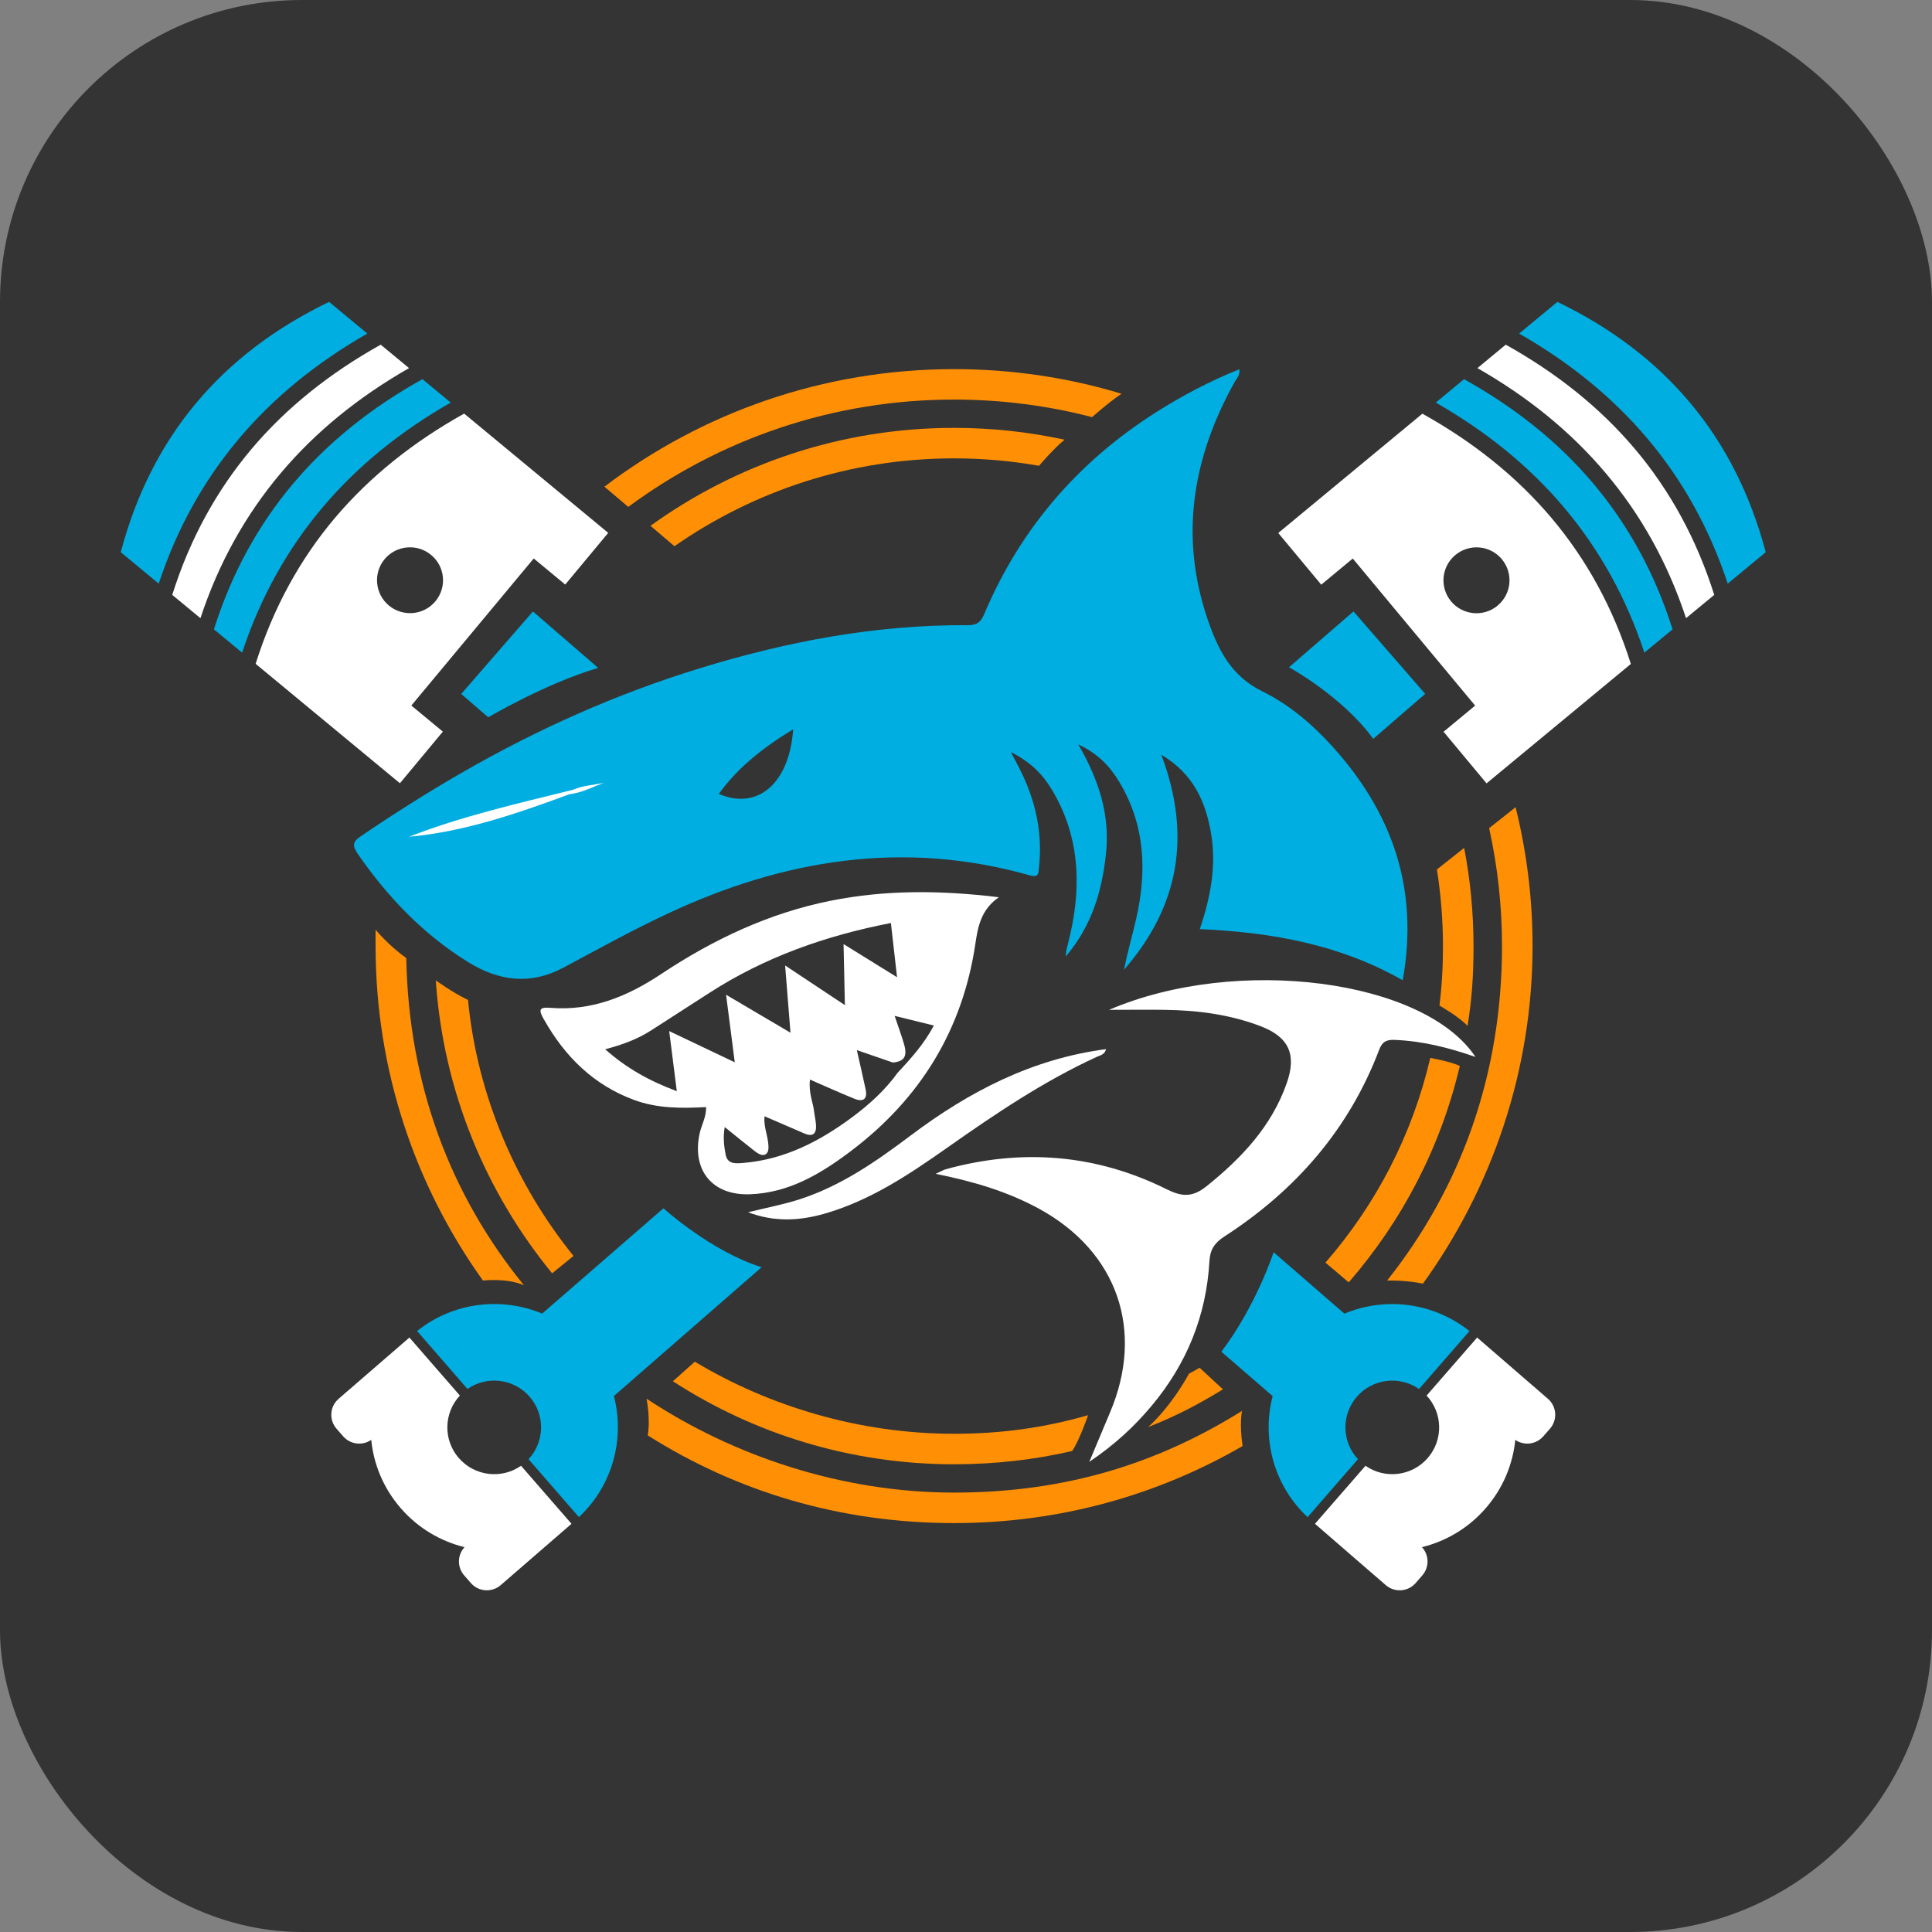 <svg xmlns="http://www.w3.org/2000/svg" fill="none" viewBox="0 0 32 32" height="32" width="32">
<rect x="0" y="0" width="32" height="32" fill="#808080" stroke="none"/>
<rect fill="#343434" rx="5" height="32" width="32"></rect>
<path fill="#00AEE1" d="M22.057 12.351C21.725 11.986 21.344 11.665 20.903 11.448C20.382 11.193 20.166 10.742 19.997 10.242C19.533 8.866 19.758 7.567 20.452 6.323C20.485 6.265 20.542 6.214 20.527 6.116C20.037 6.313 19.58 6.554 19.142 6.832C17.85 7.654 16.895 8.764 16.3 10.175C16.244 10.306 16.176 10.357 16.03 10.355C14.507 10.345 13.031 10.625 11.58 11.072C10.211 11.493 8.914 12.072 7.676 12.783C7.095 13.116 6.531 13.474 5.977 13.85C5.847 13.938 5.827 13.998 5.926 14.143C6.421 14.859 7.009 15.474 7.753 15.935C8.264 16.251 8.782 16.319 9.331 16.028C9.902 15.723 10.469 15.408 11.056 15.134C12.979 14.232 14.97 13.908 17.055 14.498C17.212 14.542 17.199 14.457 17.209 14.364C17.272 13.788 17.15 13.249 16.889 12.736C16.851 12.661 16.811 12.585 16.744 12.457C17.068 12.62 17.268 12.823 17.42 13.076C17.873 13.828 17.915 14.631 17.729 15.464C17.707 15.561 17.682 15.658 17.659 15.755C17.656 15.767 17.657 15.781 17.652 15.843C18.091 15.327 18.254 14.747 18.319 14.136C18.386 13.506 18.206 12.926 17.86 12.33C18.189 12.485 18.384 12.694 18.537 12.948C18.971 13.669 18.999 14.44 18.815 15.234C18.751 15.511 18.671 15.783 18.618 16.061C19.527 15.018 19.741 13.843 19.235 12.501C19.773 12.82 19.975 13.291 20.062 13.824C20.148 14.353 20.048 14.868 19.873 15.389C21.061 15.442 22.19 15.642 23.233 16.236C23.507 14.722 23.059 13.451 22.057 12.351V12.351ZM11.906 13.149C12.23 12.701 12.652 12.375 13.137 12.08C13.075 12.973 12.55 13.428 11.906 13.149Z"></path>
<path fill="#00AEE1" d="M2.629 9.667L2 9.146C2.507 7.231 3.67 5.859 5.451 5L6.084 5.525C5.251 6.001 4.538 6.578 3.958 7.266C3.378 7.954 2.931 8.751 2.629 9.667Z" clip-rule="evenodd" fill-rule="evenodd"></path>
<path fill="white" d="M7.687 6.851C6.844 7.321 6.126 7.894 5.546 8.58C4.967 9.267 4.526 10.069 4.234 10.995L6.624 12.973L7.335 12.118L6.813 11.686L8.84 9.25L9.362 9.682L10.074 8.826L7.687 6.85L7.687 6.851ZM7.212 9.959C7.019 10.191 6.674 10.222 6.442 10.03C6.21 9.838 6.178 9.494 6.37 9.262C6.563 9.03 6.908 8.999 7.14 9.191C7.373 9.383 7.405 9.727 7.212 9.959Z" clip-rule="evenodd" fill-rule="evenodd"></path>
<path fill="#00AEE1" d="M4.01 10.81L3.543 10.424C3.836 9.497 4.277 8.696 4.856 8.009C5.435 7.323 6.153 6.749 6.997 6.28L7.465 6.668C6.632 7.144 5.92 7.72 5.34 8.408C4.76 9.096 4.313 9.894 4.01 10.81Z" clip-rule="evenodd" fill-rule="evenodd"></path>
<path fill="white" d="M3.32 10.239L2.853 9.853C3.145 8.926 3.587 8.125 4.165 7.438C4.744 6.752 5.463 6.179 6.306 5.709L6.775 6.097C5.942 6.573 5.229 7.149 4.649 7.838C4.069 8.526 3.622 9.323 3.32 10.239Z" clip-rule="evenodd" fill-rule="evenodd"></path>
<path fill="#00AEE1" d="M20.231 22.39L21.079 23.124C20.895 23.827 21.095 24.602 21.658 25.129L22.492 24.169C22.225 23.884 22.212 23.436 22.474 23.134C22.736 22.832 23.182 22.783 23.504 23.006L24.339 22.047C23.736 21.567 22.939 21.477 22.267 21.758L21.095 20.741C21.095 20.741 20.809 21.621 20.23 22.389L20.231 22.39ZM9.908 11.063L8.827 10.128L7.639 11.494L8.087 11.881C8.087 11.881 9.044 11.315 9.908 11.063H9.908Z"></path>
<path fill="white" d="M23.647 24.15C23.384 24.452 22.938 24.502 22.617 24.278L21.78 25.239L22.953 26.255C23.099 26.381 23.321 26.366 23.448 26.22L23.559 26.092C23.677 25.956 23.671 25.755 23.552 25.626C23.948 25.528 24.32 25.313 24.607 24.982C24.895 24.651 25.057 24.255 25.098 23.849C25.243 23.949 25.443 23.926 25.562 23.79L25.673 23.663C25.8 23.517 25.785 23.296 25.639 23.169L24.466 22.154L23.629 23.115C23.896 23.401 23.91 23.848 23.647 24.15H23.647Z"></path>
<path fill="#00AEE1" d="M28.617 9.667C28.314 8.751 27.867 7.953 27.288 7.266C26.707 6.578 25.995 6.001 25.162 5.525L25.795 5C27.576 5.859 28.739 7.231 29.246 9.146L28.617 9.667Z" clip-rule="evenodd" fill-rule="evenodd"></path>
<path fill="white" d="M25.7 8.582C25.121 7.895 24.403 7.322 23.559 6.852L21.172 8.828L21.884 9.684L22.406 9.251L24.433 11.687L23.91 12.12L24.622 12.975L27.012 10.997C26.72 10.07 26.278 9.268 25.7 8.582L25.7 8.582ZM24.805 10.031C24.573 10.224 24.227 10.192 24.034 9.96C23.841 9.728 23.874 9.384 24.106 9.192C24.339 8.999 24.684 9.031 24.876 9.263C25.069 9.495 25.037 9.839 24.804 10.031H24.805Z" clip-rule="evenodd" fill-rule="evenodd"></path>
<path fill="#00AEE1" d="M27.236 10.81C26.934 9.894 26.487 9.096 25.907 8.408C25.327 7.72 24.614 7.144 23.781 6.668L24.249 6.28C25.094 6.75 25.812 7.323 26.39 8.009C26.969 8.696 27.411 9.498 27.703 10.424L27.236 10.81Z" clip-rule="evenodd" fill-rule="evenodd"></path>
<path fill="white" d="M27.926 10.239C27.624 9.323 27.177 8.525 26.597 7.838C26.017 7.149 25.304 6.573 24.471 6.097L24.94 5.709C25.783 6.179 26.502 6.752 27.081 7.438C27.66 8.125 28.101 8.927 28.393 9.853L27.926 10.239Z" clip-rule="evenodd" fill-rule="evenodd"></path>
<path fill="#00AEE1" d="M22.745 12.238L23.606 11.493L22.418 10.127L21.35 11.052C21.35 11.052 22.235 11.535 22.745 12.238ZM10.988 20.014L8.98 21.757C8.307 21.477 7.51 21.565 6.908 22.046L7.743 23.006C8.064 22.782 8.509 22.832 8.772 23.134C9.035 23.436 9.021 23.883 8.754 24.169L9.589 25.128C10.15 24.602 10.352 23.827 10.168 23.123L12.615 20.989C11.78 20.73 10.989 20.014 10.989 20.014H10.988Z"></path>
<path fill="white" d="M7.6 24.15C7.862 24.452 8.308 24.502 8.63 24.278L9.466 25.239L8.293 26.255C8.147 26.381 7.926 26.366 7.799 26.22L7.687 26.092C7.569 25.956 7.575 25.755 7.694 25.626C7.298 25.528 6.927 25.313 6.639 24.982C6.351 24.651 6.189 24.255 6.149 23.849C6.003 23.949 5.803 23.926 5.684 23.79L5.573 23.663C5.446 23.517 5.462 23.296 5.608 23.169L6.781 22.154L7.617 23.115C7.35 23.401 7.337 23.848 7.599 24.15H7.6Z"></path>
<path fill="#FF9005" d="M18.576 6.521C18.348 6.676 18.089 6.909 18.089 6.909C17.359 6.719 16.592 6.618 15.802 6.618C13.782 6.618 11.915 7.28 10.406 8.396L10.011 8.061C11.621 6.839 13.629 6.114 15.803 6.114C16.767 6.114 17.698 6.256 18.577 6.522L18.576 6.521ZM20.581 23.951C19.17 24.767 17.547 25.227 15.802 25.227C13.922 25.227 12.209 24.71 10.728 23.774C10.777 23.508 10.709 23.167 10.709 23.167C12.148 24.119 13.947 24.722 15.802 24.722C17.657 24.722 19.178 24.238 20.572 23.369C20.572 23.369 20.525 23.573 20.581 23.951ZM23.569 21.261C23.269 21.199 22.975 21.21 22.975 21.21C24.202 19.666 24.878 17.789 24.878 15.67C24.878 14.999 24.804 14.346 24.665 13.717L25.103 13.37C25.286 14.107 25.384 14.877 25.384 15.67C25.384 17.748 24.702 19.691 23.569 21.26V21.261ZM8.679 21.289C8.395 21.162 7.999 21.21 7.999 21.21C6.88 19.646 6.221 17.734 6.221 15.67C6.221 15.585 6.219 15.485 6.221 15.399C6.221 15.399 6.433 15.659 6.729 15.868C6.769 17.955 7.45 19.781 8.679 21.289Z"></path>
<path fill="#FF9005" d="M17.633 7.283C17.456 7.425 17.209 7.715 17.209 7.715C16.752 7.634 16.282 7.592 15.802 7.592C14.082 7.592 12.485 8.131 11.171 9.047L10.774 8.709C12.19 7.689 13.927 7.087 15.802 7.087C16.431 7.087 17.043 7.155 17.633 7.283ZM9.145 21.09C8.045 19.747 7.342 18.069 7.218 16.238C7.218 16.238 7.485 16.434 7.752 16.563C7.905 18.157 8.554 19.635 9.499 20.802L9.145 21.09V21.09ZM17.759 24.033C17.132 24.178 16.478 24.253 15.802 24.253C14.087 24.253 12.488 23.748 11.145 22.878L11.509 22.554C12.743 23.296 14.244 23.748 15.802 23.748C16.585 23.748 17.305 23.647 18.022 23.44C18.022 23.44 17.886 23.841 17.759 24.033ZM19.019 23.635C19.42 23.271 19.694 22.752 19.694 22.752C19.785 22.704 19.78 22.705 19.869 22.654L20.256 23.012C19.836 23.268 19.478 23.455 19.019 23.636V23.635ZM24.179 17.656C23.862 19.002 23.226 20.217 22.339 21.24L21.954 20.913C22.794 19.946 23.393 18.796 23.69 17.522C23.69 17.522 24.015 17.579 24.179 17.655V17.656ZM24.307 16.993C24.173 16.844 23.842 16.655 23.842 16.655C23.883 16.322 23.9 16.019 23.9 15.671C23.9 15.239 23.865 14.815 23.8 14.401L24.251 14.044C24.353 14.571 24.406 15.115 24.406 15.671C24.406 16.15 24.381 16.538 24.307 16.992V16.993Z"></path>
<path fill="white" d="M15.497 19.442C16.133 19.57 16.69 19.738 17.207 20.019C18.507 20.727 18.963 22.035 18.385 23.396C18.277 23.65 18.172 23.904 18.042 24.213C18.464 23.928 18.789 23.626 19.075 23.284C19.655 22.592 19.98 21.794 20.032 20.891C20.042 20.702 20.114 20.587 20.277 20.482C21.457 19.719 22.342 18.708 22.844 17.386C22.894 17.253 22.964 17.219 23.096 17.224C23.556 17.241 23.996 17.352 24.438 17.506C23.591 16.224 20.491 15.816 18.37 16.726C18.71 16.726 18.999 16.722 19.287 16.726C19.832 16.733 20.367 16.801 20.88 16.997C21.349 17.177 21.479 17.467 21.313 17.939C21.061 18.657 20.567 19.179 19.985 19.647C19.748 19.837 19.574 19.822 19.322 19.697C18.15 19.115 16.926 19.02 15.666 19.366C15.627 19.377 15.591 19.4 15.497 19.443V19.442Z"></path>
<path fill="white" d="M18.32 17.377C17.094 17.537 16.05 18.081 15.088 18.804C14.518 19.233 13.935 19.64 13.248 19.863C12.979 19.95 12.698 20.003 12.39 20.079C12.827 20.243 13.238 20.221 13.651 20.104C14.411 19.887 15.057 19.454 15.691 19.008C16.484 18.45 17.285 17.909 18.17 17.503C18.223 17.479 18.296 17.469 18.32 17.377Z"></path>
<path fill="white" d="M6.773 13.86C7.657 13.516 8.579 13.307 9.495 13.08C9.657 13.007 9.836 13.005 10.006 12.964C9.831 13.028 9.665 13.118 9.478 13.148C9.464 13.151 9.449 13.152 9.434 13.154C8.569 13.473 7.7 13.775 6.773 13.86V13.86Z"></path>
<path fill="white" d="M9.011 16.888C9.359 17.504 9.834 17.972 10.504 18.219C10.886 18.36 11.286 18.359 11.694 18.337C11.702 18.494 11.621 18.627 11.589 18.769C11.455 19.378 11.793 19.802 12.418 19.781C13.069 19.759 13.599 19.439 14.098 19.062C15.245 18.194 15.945 17.055 16.156 15.627C16.198 15.344 16.25 15.066 16.544 14.861C15.578 14.744 14.666 14.737 13.759 14.919C12.738 15.123 11.812 15.561 10.954 16.131C10.39 16.506 9.802 16.748 9.115 16.693C8.919 16.677 8.922 16.731 9.01 16.888L9.011 16.888ZM12.003 18.667C12.174 18.805 12.332 18.934 12.493 19.06C12.55 19.105 12.627 19.156 12.685 19.116C12.739 19.079 12.731 18.992 12.722 18.917C12.705 18.779 12.647 18.646 12.663 18.489C12.891 18.587 13.106 18.68 13.321 18.773C13.464 18.835 13.524 18.778 13.516 18.634C13.511 18.557 13.492 18.481 13.483 18.404C13.466 18.254 13.392 18.112 13.415 17.881C13.68 17.996 13.913 18.102 14.15 18.198C14.299 18.259 14.372 18.203 14.337 18.041C14.293 17.834 14.245 17.629 14.192 17.393C14.404 17.466 14.597 17.533 14.789 17.599C14.975 17.581 15.031 17.499 14.976 17.302C14.933 17.151 14.877 17.004 14.818 16.826C15.052 16.883 15.25 16.932 15.468 16.986C15.306 17.289 15.091 17.53 14.87 17.765C14.661 18.056 14.398 18.294 14.114 18.505C13.576 18.904 12.994 19.206 12.309 19.262C12.184 19.272 12.05 19.285 12.019 19.125C11.991 18.982 11.974 18.833 12.004 18.668L12.003 18.667ZM10.024 17.379C10.314 17.303 10.56 17.211 10.784 17.067C11.107 16.859 11.43 16.651 11.753 16.443C12.669 15.852 13.677 15.497 14.756 15.288C14.789 15.579 14.821 15.866 14.858 16.186C14.546 15.992 14.272 15.822 13.972 15.637C13.98 15.993 13.987 16.309 13.994 16.648C13.663 16.428 13.347 16.219 13.004 15.991C13.035 16.38 13.062 16.725 13.093 17.105C12.722 16.886 12.393 16.692 12.026 16.476C12.076 16.867 12.121 17.216 12.17 17.595C11.791 17.414 11.449 17.252 11.084 17.078C11.128 17.428 11.168 17.739 11.21 18.073C10.763 17.907 10.38 17.696 10.025 17.38L10.024 17.379Z"></path>
</svg>
